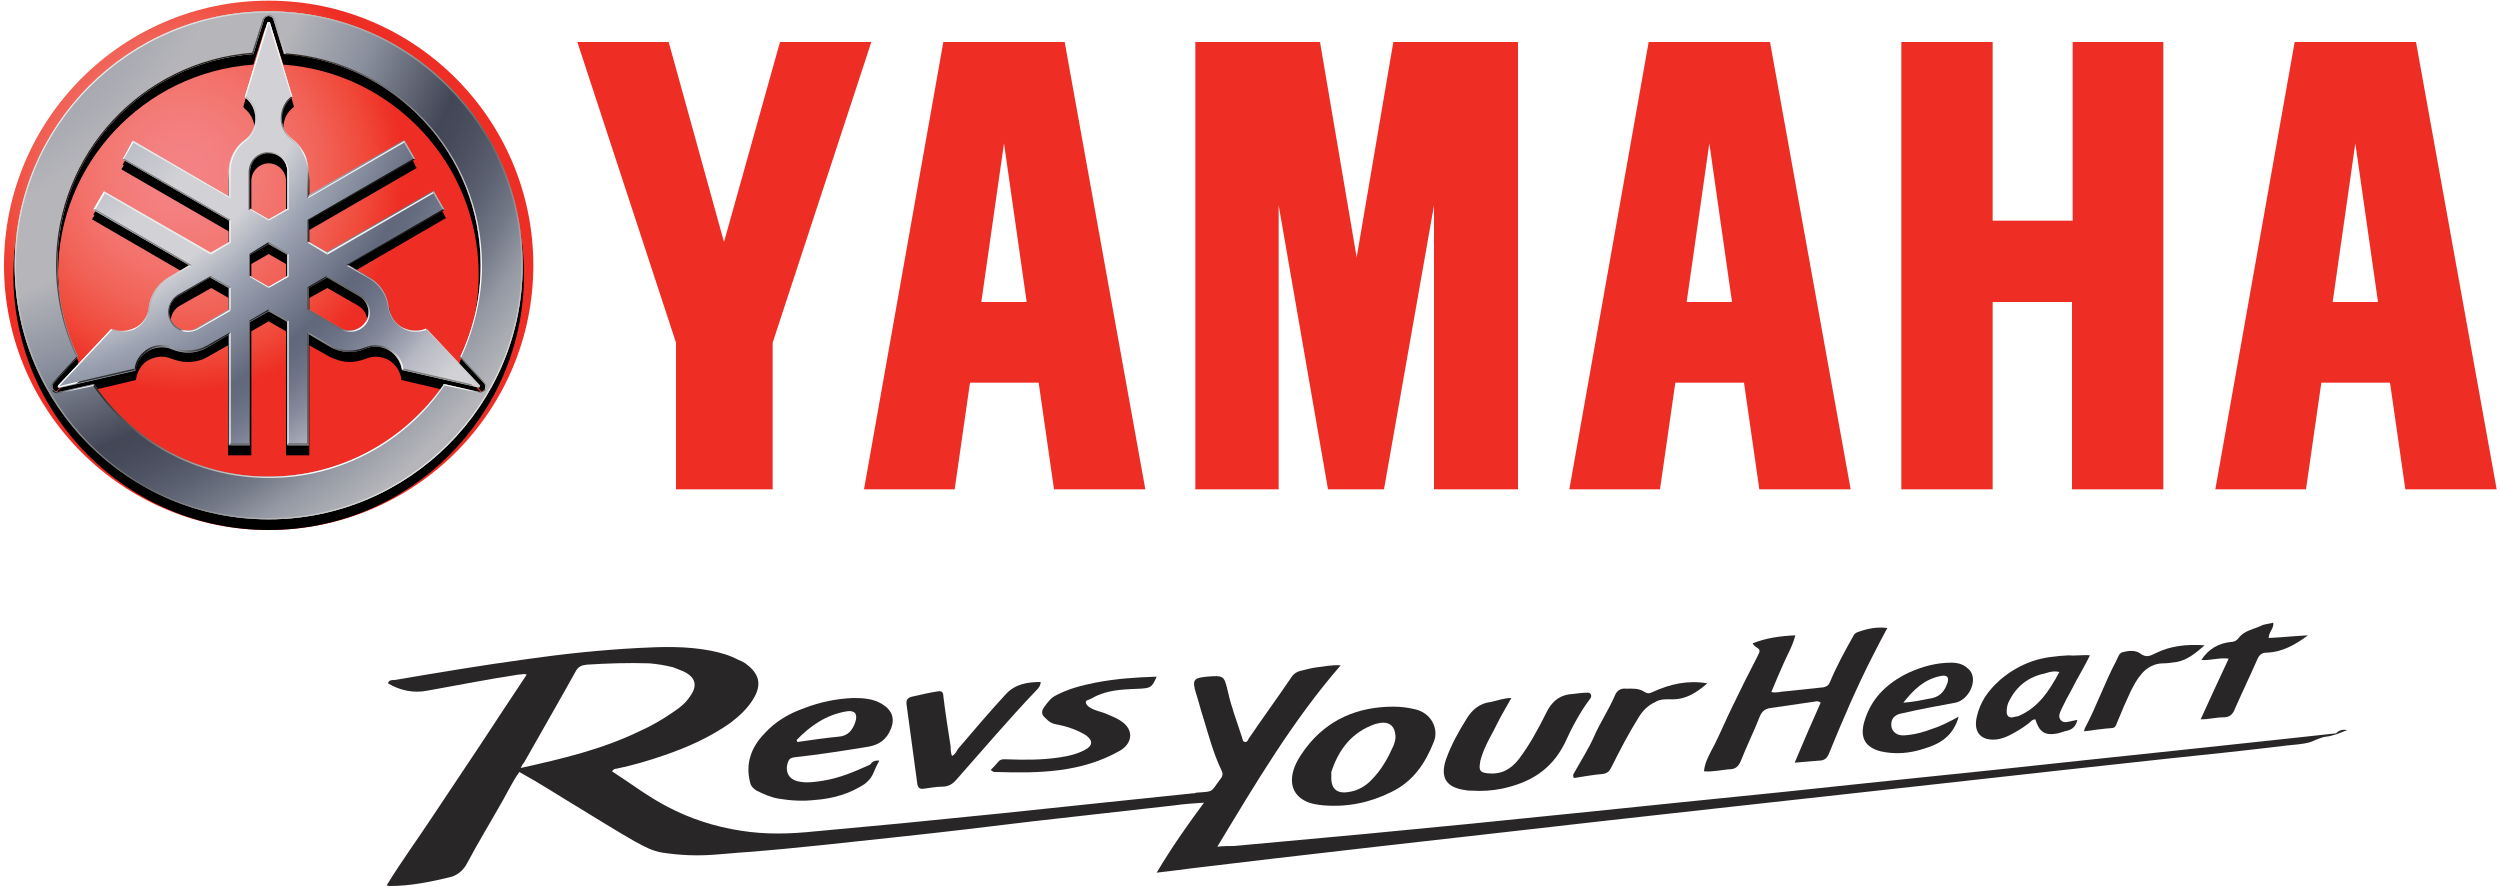 <?xml version="1.0" encoding="UTF-8"?>
<svg xmlns="http://www.w3.org/2000/svg" width="375" height="133" viewBox="0 0 375 133">
  <defs>
    <linearGradient x1="14.856%" y1="14.791%" x2="85.207%" y2="85.143%" id="d">
      <stop stop-color="#EDEDED" offset="0%"></stop>
      <stop stop-color="#666" offset="63.7%"></stop>
      <stop stop-color="#E6E6E6" offset="100%"></stop>
    </linearGradient>
    <linearGradient x1="198.633%" y1="49.23%" x2="1.133%" y2="49.23%" id="e">
      <stop stop-color="#FFF" offset="0%"></stop>
      <stop stop-color="#CDCDCD" offset="18.1%"></stop>
      <stop stop-color="#9F9F9F" offset="37.1%"></stop>
      <stop stop-color="#7C7C7C" offset="55.4%"></stop>
      <stop stop-color="#626262" offset="72.4%"></stop>
      <stop stop-color="#525252" offset="87.8%"></stop>
      <stop stop-color="#4D4D4D" offset="100%"></stop>
    </linearGradient>
    <linearGradient x1="48.738%" y1="2.68%" x2="48.738%" y2="93.712%" id="f">
      <stop stop-color="#BDBFC1" offset="0%"></stop>
      <stop stop-color="#C4C6C7" offset="10.8%"></stop>
      <stop stop-color="#D9D9DA" offset="28.1%"></stop>
      <stop stop-color="#FFF" offset="48.3%"></stop>
      <stop stop-color="#E8E7E8" offset="100%"></stop>
    </linearGradient>
    <linearGradient x1="98.667%" y1="49.23%" x2="-98.9%" y2="49.23%" id="g">
      <stop stop-color="#F2F2F2" offset="0%"></stop>
      <stop stop-color="#E6E6E6" offset="5.5%"></stop>
      <stop stop-color="#B8B8B8" offset="27.5%"></stop>
      <stop stop-color="#959595" offset="48.5%"></stop>
      <stop stop-color="#7B7B7B" offset="68.1%"></stop>
      <stop stop-color="#6B6B6B" offset="85.9%"></stop>
      <stop stop-color="#666" offset="100%"></stop>
    </linearGradient>
    <linearGradient x1="50.048%" y1=".176%" x2="50.048%" y2="105.333%" id="h">
      <stop stop-color="#4D4D4D" offset="0%"></stop>
      <stop stop-color="#525252" offset="6.8%"></stop>
      <stop stop-color="#616161" offset="15.1%"></stop>
      <stop stop-color="#7A7A7A" offset="24.2%"></stop>
      <stop stop-color="#9C9C9C" offset="33.8%"></stop>
      <stop stop-color="#C8C8C8" offset="43.8%"></stop>
      <stop stop-color="#FDFDFD" offset="54%"></stop>
      <stop stop-color="#FFF" offset="54.4%"></stop>
      <stop stop-color="#CACACA" offset="62.9%"></stop>
      <stop stop-color="#9E9E9E" offset="71.5%"></stop>
      <stop stop-color="#7B7B7B" offset="79.7%"></stop>
      <stop stop-color="#616161" offset="87.4%"></stop>
      <stop stop-color="#525252" offset="94.4%"></stop>
      <stop stop-color="#4D4D4D" offset="100%"></stop>
    </linearGradient>
    <linearGradient x1="47.911%" y1="45.803%" x2="42.211%" y2="42.019%" id="i">
      <stop stop-color="#FFF" offset="0%"></stop>
      <stop stop-color="#666" offset="100%"></stop>
    </linearGradient>
    <linearGradient x1="31.836%" y1="45.512%" x2="33.871%" y2="46.021%" id="j">
      <stop stop-color="#FFF" offset="0%"></stop>
      <stop stop-color="#E5E5E5" offset="7.7%"></stop>
      <stop stop-color="#AFAFAF" offset="25.3%"></stop>
      <stop stop-color="#838383" offset="42.5%"></stop>
      <stop stop-color="#606060" offset="58.9%"></stop>
      <stop stop-color="#474747" offset="74.4%"></stop>
      <stop stop-color="#383838" offset="88.5%"></stop>
      <stop stop-color="#333" offset="100%"></stop>
    </linearGradient>
    <linearGradient x1="96.375%" y1="39.181%" x2="7.403%" y2="55.432%" id="k">
      <stop stop-color="#1A1A1A" offset="0%"></stop>
      <stop stop-color="#1D1D1D" offset="11.7%"></stop>
      <stop stop-color="#282828" offset="22.5%"></stop>
      <stop stop-color="#3B3B3B" offset="33%"></stop>
      <stop stop-color="#555" offset="43.2%"></stop>
      <stop stop-color="#777" offset="53.2%"></stop>
      <stop stop-color="#9E9E9E" offset="62.6%"></stop>
      <stop stop-color="#9B9B9B" offset="63.3%"></stop>
      <stop stop-color="#646464" offset="75.7%"></stop>
      <stop stop-color="#3B3B3B" offset="86.4%"></stop>
      <stop stop-color="#232323" offset="94.9%"></stop>
      <stop stop-color="#1A1A1A" offset="100%"></stop>
    </linearGradient>
    <linearGradient x1="61.861%" y1="73.319%" x2="48.725%" y2="40.841%" id="l">
      <stop stop-color="#666" offset="0%"></stop>
      <stop stop-color="#333" offset="100%"></stop>
    </linearGradient>
    <linearGradient x1="105.908%" y1="29.439%" x2="-3.75%" y2="78.056%" id="m">
      <stop stop-color="#E0E0E0" offset="0%"></stop>
      <stop stop-color="#D6D6D6" offset="15.2%"></stop>
      <stop stop-color="#BCBCBC" offset="41%"></stop>
      <stop stop-color="#A6A6A6" offset="58.8%"></stop>
      <stop stop-color="#BFBFBF" offset="62.5%"></stop>
      <stop stop-color="#DBDBDB" offset="67.6%"></stop>
      <stop stop-color="#EFEFEF" offset="72.7%"></stop>
      <stop stop-color="#FBFBFB" offset="77.8%"></stop>
      <stop stop-color="#FFF" offset="83%"></stop>
      <stop stop-color="#ADADAD" offset="100%"></stop>
    </linearGradient>
    <linearGradient x1="99.68%" y1="83.565%" x2="67.904%" y2="61.246%" id="n">
      <stop stop-color="#FFF" offset="0%"></stop>
      <stop stop-color="#FEFEFE" offset=".3%"></stop>
      <stop stop-color="#C8C8C8" offset="25.4%"></stop>
      <stop stop-color="#9E9E9E" offset="48.7%"></stop>
      <stop stop-color="#7F7F7F" offset="69.7%"></stop>
      <stop stop-color="#6D6D6D" offset="87.5%"></stop>
      <stop stop-color="#666" offset="100%"></stop>
    </linearGradient>
    <linearGradient x1="-.392%" y1="49.898%" x2="100.167%" y2="49.898%" id="o">
      <stop stop-color="#E0E0E0" offset="0%"></stop>
      <stop stop-color="#D6D6D6" offset="15.2%"></stop>
      <stop stop-color="#BCBCBC" offset="41%"></stop>
      <stop stop-color="#A6A6A6" offset="58.8%"></stop>
      <stop stop-color="#BFBFBF" offset="65.1%"></stop>
      <stop stop-color="#DBDBDB" offset="73.8%"></stop>
      <stop stop-color="#EFEFEF" offset="82.6%"></stop>
      <stop stop-color="#FBFBFB" offset="91.3%"></stop>
      <stop stop-color="#FFF" offset="100%"></stop>
    </linearGradient>
    <linearGradient x1="89.633%" y1="56.621%" x2="63.7%" y2="50.381%" id="p">
      <stop stop-color="#FFF" offset="0%"></stop>
      <stop stop-color="#F8F8F8" offset="12.4%"></stop>
      <stop stop-color="#E5E5E5" offset="30.5%"></stop>
      <stop stop-color="#C5C5C5" offset="52.1%"></stop>
      <stop stop-color="#999" offset="76%"></stop>
      <stop stop-color="#666" offset="100%"></stop>
    </linearGradient>
    <linearGradient x1="85.552%" y1="46.019%" x2="83.138%" y2="46.29%" id="q">
      <stop stop-color="#CCC" offset="0%"></stop>
      <stop stop-color="#B9B9B9" offset="11.8%"></stop>
      <stop stop-color="#A0A0A0" offset="32.1%"></stop>
      <stop stop-color="#8E8E8E" offset="53.1%"></stop>
      <stop stop-color="#838383" offset="75.2%"></stop>
      <stop stop-color="gray" offset="100%"></stop>
    </linearGradient>
    <linearGradient x1="-.063%" y1="49.421%" x2="100.042%" y2="49.421%" id="r">
      <stop stop-color="#999" offset="0%"></stop>
      <stop stop-color="#949494" offset="8.8%"></stop>
      <stop stop-color="#868686" offset="18.9%"></stop>
      <stop stop-color="#6F6F6F" offset="29.7%"></stop>
      <stop stop-color="#4F4F4F" offset="40.9%"></stop>
      <stop stop-color="#262626" offset="52.3%"></stop>
      <stop stop-color="#1A1A1A" offset="55.5%"></stop>
      <stop stop-color="#202020" offset="59.9%"></stop>
      <stop stop-color="#313131" offset="65.9%"></stop>
      <stop stop-color="#4E4E4E" offset="72.8%"></stop>
      <stop stop-color="#767676" offset="80.3%"></stop>
      <stop stop-color="#A9A9A9" offset="88.4%"></stop>
      <stop stop-color="#E6E6E6" offset="96.9%"></stop>
      <stop stop-color="#FFF" offset="100%"></stop>
    </linearGradient>
    <linearGradient x1="95.96%" y1="50.644%" x2="-97.72%" y2="50.644%" id="s">
      <stop stop-color="#CCC" offset="0%"></stop>
      <stop stop-color="#3D3D3D" offset="100%"></stop>
    </linearGradient>
    <linearGradient x1="78.466%" y1="85.689%" x2="14.708%" y2="-12.864%" id="t">
      <stop stop-color="#FFF" offset="0%"></stop>
      <stop stop-color="#231A16" offset="100%"></stop>
    </linearGradient>
    <linearGradient x1="28.434%" y1="102.28%" x2="46.556%" y2="56.38%" id="u">
      <stop stop-color="#FFF" offset="0%"></stop>
      <stop stop-color="#FAFAFA" offset="14.2%"></stop>
      <stop stop-color="#ECECEC" offset="30.7%"></stop>
      <stop stop-color="#D5D5D5" offset="48.3%"></stop>
      <stop stop-color="#B4B4B4" offset="66.8%"></stop>
      <stop stop-color="#8B8B8B" offset="85.7%"></stop>
      <stop stop-color="#666" offset="100%"></stop>
    </linearGradient>
    <linearGradient x1="46.453%" y1="50.908%" x2="63.703%" y2="43.63%" id="v">
      <stop stop-color="#FFF" offset="0%"></stop>
      <stop stop-color="#FAFAFA" offset="14.2%"></stop>
      <stop stop-color="#ECECEC" offset="30.7%"></stop>
      <stop stop-color="#D5D5D5" offset="48.3%"></stop>
      <stop stop-color="#B4B4B4" offset="66.8%"></stop>
      <stop stop-color="#8B8B8B" offset="85.7%"></stop>
      <stop stop-color="#666" offset="100%"></stop>
    </linearGradient>
    <linearGradient x1="74.935%" y1="53.374%" x2="-10.504%" y2="30.472%" id="w">
      <stop stop-color="#FFF" offset="0%"></stop>
      <stop stop-color="#231A16" offset="100%"></stop>
    </linearGradient>
    <linearGradient x1="55.159%" y1="51.34%" x2="33.603%" y2="41.89%" id="x">
      <stop stop-color="#F2F2F2" offset="0%"></stop>
      <stop stop-color="#1A1A1A" offset="100%"></stop>
    </linearGradient>
    <linearGradient x1="72.272%" y1="106.92%" x2="50.512%" y2="49.12%" id="y">
      <stop stop-color="#F2F2F2" offset="0%"></stop>
      <stop stop-color="#1A1A1A" offset="100%"></stop>
    </linearGradient>
    <linearGradient x1="101.171%" y1="125.786%" x2="37.477%" y2="27.446%" id="z">
      <stop stop-color="#FFF" offset="0%"></stop>
      <stop stop-color="#231A16" offset="100%"></stop>
    </linearGradient>
    <linearGradient x1="195.96%" y1="49.776%" x2="2.28%" y2="49.776%" id="A">
      <stop stop-color="#CCC" offset="0%"></stop>
      <stop stop-color="#3D3D3D" offset="100%"></stop>
    </linearGradient>
    <radialGradient cx="33.977%" cy="32.499%" fx="33.977%" fy="32.499%" r="57.513%" id="a">
      <stop stop-color="#F48385" offset="0%"></stop>
      <stop stop-color="#F48182" offset="9.8%"></stop>
      <stop stop-color="#F37B78" offset="21.3%"></stop>
      <stop stop-color="#F3716A" offset="33.5%"></stop>
      <stop stop-color="#F16156" offset="46.4%"></stop>
      <stop stop-color="#F04B3C" offset="59.5%"></stop>
      <stop stop-color="#EE2E24" offset="71.9%"></stop>
      <stop stop-color="#EE2E24" offset="100%"></stop>
    </radialGradient>
    <radialGradient cx="-32.932%" cy="-32.994%" fx="-32.932%" fy="-32.994%" r="173.813%" id="b">
      <stop stop-color="#9DA5BD" offset="20.9%"></stop>
      <stop stop-color="#B8BED1" offset="29.2%"></stop>
      <stop stop-color="#F4F4FA" offset="45.2%"></stop>
      <stop stop-color="#F4F4FA" offset="53.1%"></stop>
      <stop stop-color="#F4F4FA" offset="54.4%"></stop>
      <stop stop-color="#A9B3C9" offset="63.7%"></stop>
      <stop stop-color="#343B53" offset="74.2%"></stop>
      <stop stop-color="#394159" offset="76%"></stop>
      <stop stop-color="#485069" offset="78.8%"></stop>
      <stop stop-color="#606982" offset="82.1%"></stop>
      <stop stop-color="#8790A6" offset="85.8%"></stop>
      <stop stop-color="#BCC4D5" offset="89.5%"></stop>
      <stop stop-color="#DBDFE9" offset="92.5%"></stop>
      <stop stop-color="#F4F4FA" offset="95.1%"></stop>
    </radialGradient>
    <radialGradient cx="-22.64%" cy="-15.065%" fx="-22.64%" fy="-15.065%" r="160.728%" gradientTransform="matrix(1 0 0 .998 0 0)" id="c">
      <stop stop-color="#9AA2B8" offset="20.9%"></stop>
      <stop stop-color="#BDC2D3" offset="31.1%"></stop>
      <stop stop-color="#F4F4FA" offset="45.6%"></stop>
      <stop stop-color="#F4F4FA" offset="54.1%"></stop>
      <stop stop-color="#F4F4FA" offset="55.5%"></stop>
      <stop stop-color="#A2ACC2" offset="62.6%"></stop>
      <stop stop-color="#48536F" offset="74.3%"></stop>
      <stop stop-color="#4E5874" offset="76.3%"></stop>
      <stop stop-color="#5F6984" offset="79.3%"></stop>
      <stop stop-color="#7E86A0" offset="82.9%"></stop>
      <stop stop-color="#B1B5C8" offset="86.9%"></stop>
      <stop stop-color="#CACCDB" offset="88.5%"></stop>
      <stop stop-color="#DDDEE9" offset="91.1%"></stop>
      <stop stop-color="#F4F4FA" offset="94.5%"></stop>
    </radialGradient>
  </defs>
  <g fill="none" fill-rule="evenodd">
    <path fill="#EE2E24" fill-rule="nonzero" d="M285.2 6.3v67.1h13.7V45.3h11.9v28.1h13.7V6.3h-13.6v26.8h-12V6.3z"></path>
    <path fill="#EE2E24" fill-rule="nonzero" d="M179.3 6.3v67.1h12.5V30.8l7.4 42.6h8.4l7.5-42.6v42.6h12.6V6.3H209l-5.5 32.3L198 6.3z"></path>
    <path fill="#EE2E24" fill-rule="nonzero" d="m100.3 6.3 8.3 30 8.4-30h13.7l-14.8 45.1v22h-14.5v-22L86.6 6.3z"></path>
    <path d="M159.7 6.3h-18.2l-11.9 67.1h13.6l2.3-16h10.3l2.3 16h13.7L159.7 6.3Zm-9.1 15.2 3.4 23.8h-6.8l3.4-23.8Z" fill="#EE2E24" fill-rule="nonzero"></path>
    <path d="M265.5 6.3h-18.2l-11.9 67.1H249l2.3-16h10.3l2.3 16h13.7L265.5 6.3Zm-9.1 15.2 3.4 23.8H253l3.4-23.8Z" fill="#EE2E24" fill-rule="nonzero"></path>
    <path d="M362.4 6.3h-18.2l-11.9 67.1h13.6l2.3-16h10.3l2.3 16h13.7L362.4 6.3Zm-9.1 15.2 3.4 23.8h-6.8l3.4-23.8Z" fill="#EE2E24" fill-rule="nonzero"></path>
    <path d="M.6 39.8C.6 17.9 18.4.1 40.3.1 62.2.1 80 17.9 80 39.8c0 21.9-17.8 39.7-39.7 39.7C18.4 79.5.6 61.7.6 39.8Z" fill="url(#a)" fill-rule="nonzero"></path>
    <path d="M40.3 2.9c21.1 0 38.3 17.1 38.3 38.3 0 21.1-17.1 38.3-38.3 38.3C19.2 79.5 2 62.4 2 41.2 2.1 20 19.2 2.9 40.3 2.9Zm-26.1 56c5.7 8.3 15.3 13.8 26.1 13.8s20.4-5.5 26.1-13.8l.1-.1 5.4 1.2h.1c.2 0 .4-.1.5-.3.1-.1.1-.2.1-.3 0-.1 0-.3-.1-.4l-3.8-4v-.1c2-4.1 3.1-8.8 3.1-13.7 0-16.6-12.9-30.3-29.2-31.5h-.1l-1.7-5.3c0-.3-.2-.4-.5-.4s-.5.2-.6.4L38 9.7h-.1C21.6 10.9 8.7 24.5 8.7 41.1c0 4.9 1.1 9.6 3.1 13.7l.1.1L8.2 59c-.1.1-.1.2-.1.4 0 .1 0 .2.1.3.1.2.3.3.5.3h.1l5.4-1.1Z" fill="#000" fill-rule="nonzero"></path>
    <path d="M42.9 68.3V49.7l-2.6-1.5-2.6 1.5v18.6h-3.5V51.8l-3 1.7c-1 .6-2 .8-3.1.8-.8 0-1.6-.2-2.4-.5-.5-.2-1-.3-1.5-.3-.6 0-1.3.2-1.9.5-1.1.6-1.7 1.7-1.9 2.9v.1L9 59.7h-.1c-.1 0-.3-.1-.3-.2s-.1-.1-.1-.2 0-.2.1-.2l8.1-8.6h.1c.5.2 1 .3 1.5.3.6 0 1.3-.2 1.9-.5 1.1-.6 1.7-1.7 1.9-2.8.2-1.8 1.3-3.6 3-4.6l3-1.7-14.3-8.3 1.8-3 16.1 9.3 2.6-1.5v-3l-16.1-9.3 1.8-3 14.3 8.3v-3.4c0-2 1-3.8 2.4-4.9.9-.7 1.5-1.8 1.5-3s-.6-2.4-1.5-3.1l-.2-.3L40 4.7c0-.2.2-.3.4-.3s.3.1.4.3L44.1 16l-.1.1c-.9.7-1.5 1.8-1.5 3.1 0 1.2.6 2.4 1.5 3 1.5 1.1 2.4 2.9 2.4 4.9v3.4l14.3-8.3 1.8 3-16.1 9.3v3L49 39l16.1-9.3 1.8 3L52.6 41l3 1.7c1.7 1 2.8 2.7 3 4.6.1 1.1.8 2.2 1.9 2.8.6.3 1.3.5 1.9.5.5 0 1-.1 1.5-.3h.1l8 8.7c.1.1.1.2.1.3v.2c-.1.1-.2.2-.3.2h-.1L60.2 57v-.1c-.1-1.1-.8-2.2-1.9-2.9-.6-.3-1.3-.5-1.9-.5-.5 0-1 .1-1.5.3-.8.3-1.6.5-2.4.5-1 0-2.1-.3-3.1-.8l-3-1.7v16.5h-3.5Zm3.5-23.6v3l4.7 2.7c.4.2.9.4 1.3.4.9 0 1.8-.5 2.3-1.3.2-.4.4-.9.4-1.3 0-.9-.5-1.8-1.3-2.3l-4.7-2.7-2.7 1.5Zm-19.5 1.2c-.8.5-1.3 1.4-1.3 2.3 0 .4.1.9.4 1.3.5.8 1.4 1.3 2.3 1.3.4 0 .9-.1 1.3-.4l4.7-2.7v-3l-2.6-1.5-4.8 2.7Zm13.4-1.5.1-.1-.1.1Zm-2.6-4.8v3l2.6 1.5 2.6-1.5v-3l-2.6-1.5-2.6 1.5Zm0-7 2.6 1.5 2.6-1.5v-5.5c0-1.4-1.2-2.6-2.6-2.6-1.4 0-2.6 1.2-2.6 2.6v5.5Z" fill="#000" fill-rule="nonzero"></path>
    <path d="M40.3 2.4c-21 0-38.1 17.1-38.1 38.1s17.1 38.1 38.1 38.1 38.1-17.1 38.1-38.1-17-38.1-38.1-38.1Zm31.6 57.2-5.3-1.2c-5.7 8.4-15.3 13.9-26.2 13.9-10.9 0-20.5-5.5-26.2-13.9l-5.3 1.2c-.3 0-.6-.1-.8-.4-.2-.3-.1-.6 0-.9l3.7-4c-2-4.2-3.1-8.8-3.1-13.8 0-16.7 13-30.4 29.4-31.7l1.6-5.2c.1-.3.4-.5.7-.5.3 0 .6.2.7.5l1.6 5.2C59.1 10 72.1 23.7 72.1 40.5c0 4.9-1.1 9.6-3.1 13.8l3.7 4c.2.2.2.6.1.9-.1.3-.6.4-.9.4Z" fill="#000" fill-rule="nonzero"></path>
    <path d="m71.9 58.6-8-8.5c-1.1.5-2.4.4-3.6-.2-1.1-.6-1.8-1.8-2-3-.2-1.8-1.2-3.5-2.9-4.5l-3.2-1.9 14.4-8.3-1.6-2.8-16 9.2-2.8-1.6v-3.2l16-9.2-1.6-2.8-14.4 8.3v-3.7c0-2-.9-3.7-2.4-4.8-1-.7-1.6-1.9-1.6-3.2 0-1.3.6-2.5 1.6-3.2l-3.3-11c0-.1-.1-.1-.2-.1s-.2.1-.2.1l-3.4 11.2c1 .7 1.6 1.9 1.6 3.2 0 1.3-.6 2.5-1.6 3.2-1.5 1.1-2.4 2.8-2.4 4.8v3.7L20 21.9l-1.6 2.8 16 9.2v3.2l-2.8 1.6-16-9.2-1.6 2.7 14.4 8.3-3.2 1.9c-1.7 1-2.7 2.7-2.9 4.5-.1 1.2-.8 2.3-2 3-1.1.6-2.4.7-3.6.2l-8 8.5c-.1.1-.1.2 0 .2 0 .1.1.1.2.1l11.4-2.6c.1-1.2.8-2.3 2-3 1.1-.6 2.4-.7 3.5-.2 1.7.7 3.6.7 5.3-.3l3.2-1.9v16.6h3.2V49l2.8-1.6 2.8 1.6v18.5h3.2V50.9l3.2 1.9c1.7 1 3.7 1 5.3.3 1.1-.5 2.4-.4 3.5.2 1.1.7 1.8 1.8 2 3l11.4 2.6c.1 0 .2 0 .2-.1.1-.1.1-.2 0-.2ZM40.3 43.7l-2.8-1.6v-3.2l2.8-1.6 2.8 1.6v3.2l-2.8 1.6Zm-2.8-17.2c0-1.5 1.2-2.8 2.8-2.8 1.6 0 2.8 1.2 2.8 2.8v5.6l-2.8 1.6-2.8-1.6v-5.6Zm-8 23.5c-1.3.8-3 .3-3.8-1-.8-1.3-.3-3 1-3.8l4.8-2.8 2.8 1.6v3.2L29.5 50Zm25.4-1c-.8 1.3-2.5 1.8-3.8 1l-4.8-2.8V44l2.8-1.6 4.8 2.8c1.3.7 1.8 2.4 1 3.8Z" fill="#000" fill-rule="nonzero"></path>
    <path d="M40.3 1.7c-21 0-38.1 17.1-38.1 38.1s17.1 38.1 38.1 38.1 38.1-17.1 38.1-38.1c0-21.1-17-38.1-38.1-38.1Zm31.6 57.1-5.3-1.2C60.8 66 51.2 71.5 40.3 71.5S19.8 66 14.1 57.6l-5.3 1.2c-.3 0-.6-.1-.8-.4-.2-.3-.1-.6 0-.9l3.7-4c-2-4.2-3.1-8.8-3.1-13.8C8.6 23 21.5 9.3 38 8.1l1.6-5.2c.1-.3.4-.5.7-.5.3 0 .6.2.7.5l1.6 5.2C59.1 9.3 72.1 23 72.1 39.8c0 4.9-1.1 9.6-3.1 13.8l3.7 4c.2.2.2.6.1.9-.3.2-.6.4-.9.3Z" fill="url(#b)" fill-rule="nonzero"></path>
    <path d="m71.9 57.8-8-8.5c-1.1.5-2.4.4-3.6-.2-1.1-.6-1.8-1.8-2-3-.2-1.8-1.2-3.5-2.9-4.5l-3.2-1.9 14.4-8.3-1.6-2.8-16 9.2-2.8-1.6V33l16-9.2-1.6-2.8-14.4 8.3v-3.7c0-2-.9-3.7-2.4-4.8-1-.7-1.6-1.9-1.6-3.2 0-1.3.6-2.5 1.6-3.2l-3.3-11c0-.1-.1-.1-.2-.1s-.2.1-.2.1l-3.4 11.2c1 .7 1.6 1.9 1.6 3.2 0 1.3-.6 2.5-1.6 3.2-1.5 1.1-2.4 2.8-2.4 4.8v3.7L20 21.1l-1.6 2.8 16 9.2v3.2l-2.8 1.6-16-9.2-1.6 2.8 14.4 8.3-3.2 1.9c-1.7 1-2.7 2.7-2.9 4.5-.1 1.2-.8 2.3-2 3-1.1.6-2.4.7-3.6.2l-8 8.5c-.1.1-.1.2 0 .2 0 .1.1.1.2.1l11.4-2.6c.1-1.2.8-2.3 2-3 1.1-.6 2.4-.7 3.5-.2 1.7.7 3.6.7 5.3-.3l3.2-1.9v16.6h3.2V48.3l2.8-1.6 2.8 1.6v18.5h3.2V50.1l3.2 1.9c1.7 1 3.7 1 5.3.3 1.1-.5 2.4-.4 3.5.2 1.1.7 1.8 1.8 2 3l11.4 2.6c.1 0 .2 0 .2-.1.1-.1.1-.1 0-.2ZM40.3 43l-2.8-1.6v-3.2l2.8-1.6 2.8 1.6v3.2L40.3 43Zm-2.8-17.3c0-1.5 1.2-2.8 2.8-2.8 1.6 0 2.8 1.2 2.8 2.8v5.6l-2.8 1.6-2.8-1.6v-5.6Zm-8 23.5c-1.3.8-3 .3-3.8-1-.8-1.3-.3-3 1-3.8l4.8-2.8 2.8 1.6v3.2l-4.8 2.8Zm25.4-1c-.8 1.3-2.5 1.8-3.8 1l-4.8-2.8v-3.2l2.8-1.6 4.8 2.8c1.3.8 1.8 2.5 1 3.8Z" fill="url(#c)" fill-rule="nonzero"></path>
    <g opacity=".4" fill-rule="nonzero">
      <path d="M40.3 1.7c-21 0-38.1 17.1-38.1 38.1s17.1 38.1 38.1 38.1 38.1-17.1 38.1-38.1c0-21.1-17-38.1-38.1-38.1Zm31.6 57.1-5.3-1.2C60.8 66 51.2 71.5 40.3 71.5S19.8 66 14.1 57.6l-5.3 1.2c-.3 0-.6-.1-.8-.4-.2-.3-.1-.6 0-.9l3.7-4c-2-4.2-3.1-8.8-3.1-13.8C8.6 23 21.5 9.3 38 8.1l1.6-5.2c.1-.3.4-.5.7-.5.3 0 .6.2.7.5l1.6 5.2C59.1 9.3 72.1 23 72.1 39.8c0 4.9-1.1 9.6-3.1 13.8l3.7 4c.2.2.2.6.1.9-.3.2-.6.4-.9.3Z" fill="#FFF"></path>
      <path d="M40.3 1.7c-21 0-38.1 17.1-38.1 38.1s17.1 38.1 38.1 38.1 38.1-17.1 38.1-38.1c0-21.1-17-38.1-38.1-38.1Zm31.6 57.1-5.3-1.2C60.8 66 51.2 71.5 40.3 71.5S19.8 66 14.1 57.6l-5.3 1.2c-.3 0-.6-.1-.8-.4-.2-.3-.1-.6 0-.9l3.7-4c-2-4.2-3.1-8.8-3.1-13.8C8.6 23 21.5 9.3 38 8.1l1.6-5.2c.1-.3.4-.5.7-.5.3 0 .6.2.7.5l1.6 5.2C59.1 9.3 72.1 23 72.1 39.8c0 4.9-1.1 9.6-3.1 13.8l3.7 4c.2.2.2.6.1.9-.3.2-.6.4-.9.3Z" fill="#303234" opacity=".81"></path>
    </g>
    <g opacity=".35" fill-rule="nonzero">
      <path d="m71.9 57.8-8-8.5c-1.1.5-2.4.4-3.6-.2-1.1-.6-1.8-1.8-2-3-.2-1.8-1.2-3.5-2.9-4.5l-3.2-1.9 14.4-8.3-1.6-2.8-16 9.2-2.8-1.6V33l16-9.2-1.6-2.8-14.4 8.3v-3.7c0-2-.9-3.7-2.4-4.8-1-.7-1.6-1.9-1.6-3.2 0-1.3.6-2.5 1.6-3.2l-3.3-11c0-.1-.1-.1-.2-.1s-.2.1-.2.1l-3.4 11.2c1 .7 1.6 1.9 1.6 3.2 0 1.3-.6 2.5-1.6 3.2-1.5 1.1-2.4 2.8-2.4 4.8v3.7L20 21.1l-1.6 2.8 16 9.2v3.2l-2.8 1.6-16-9.2-1.6 2.8 14.4 8.3-3.2 1.9c-1.7 1-2.7 2.7-2.9 4.5-.1 1.2-.8 2.3-2 3-1.1.6-2.4.7-3.6.2l-8 8.5c-.1.1-.1.2 0 .2 0 .1.1.1.2.1l11.4-2.6c.1-1.2.8-2.3 2-3 1.1-.6 2.4-.7 3.5-.2 1.7.7 3.6.7 5.3-.3l3.2-1.9v16.6h3.2V48.3l2.8-1.6 2.8 1.6v18.5h3.2V50.1l3.2 1.9c1.7 1 3.7 1 5.3.3 1.1-.5 2.4-.4 3.5.2 1.1.7 1.8 1.8 2 3l11.4 2.6c.1 0 .2 0 .2-.1.1-.1.1-.1 0-.2ZM40.3 43l-2.8-1.6v-3.2l2.8-1.6 2.8 1.6v3.2L40.3 43Zm-2.8-17.3c0-1.5 1.2-2.8 2.8-2.8 1.6 0 2.8 1.2 2.8 2.8v5.6l-2.8 1.6-2.8-1.6v-5.6Zm-8 23.5c-1.3.8-3 .3-3.8-1-.8-1.3-.3-3 1-3.8l4.8-2.8 2.8 1.6v3.2l-4.8 2.8Zm25.4-1c-.8 1.3-2.5 1.8-3.8 1l-4.8-2.8v-3.2l2.8-1.6 4.8 2.8c1.3.8 1.8 2.5 1 3.8Z" fill="#FFF"></path>
      <path d="m71.9 57.8-8-8.5c-1.1.5-2.4.4-3.6-.2-1.1-.6-1.8-1.8-2-3-.2-1.8-1.2-3.5-2.9-4.5l-3.2-1.9 14.4-8.3-1.6-2.8-16 9.2-2.8-1.6V33l16-9.2-1.6-2.8-14.4 8.3v-3.7c0-2-.9-3.7-2.4-4.8-1-.7-1.6-1.9-1.6-3.2 0-1.3.6-2.5 1.6-3.2l-3.3-11c0-.1-.1-.1-.2-.1s-.2.1-.2.1l-3.4 11.2c1 .7 1.6 1.9 1.6 3.2 0 1.3-.6 2.5-1.6 3.2-1.5 1.1-2.4 2.8-2.4 4.8v3.7L20 21.1l-1.6 2.8 16 9.2v3.2l-2.8 1.6-16-9.2-1.6 2.8 14.4 8.3-3.2 1.9c-1.7 1-2.7 2.7-2.9 4.5-.1 1.2-.8 2.3-2 3-1.1.6-2.4.7-3.6.2l-8 8.5c-.1.1-.1.2 0 .2 0 .1.1.1.2.1l11.4-2.6c.1-1.2.8-2.3 2-3 1.1-.6 2.4-.7 3.5-.2 1.7.7 3.6.7 5.3-.3l3.2-1.9v16.6h3.2V48.3l2.8-1.6 2.8 1.6v18.5h3.2V50.1l3.2 1.9c1.7 1 3.7 1 5.3.3 1.1-.5 2.4-.4 3.5.2 1.1.7 1.8 1.8 2 3l11.4 2.6c.1 0 .2 0 .2-.1.1-.1.1-.1 0-.2ZM40.3 43l-2.8-1.6v-3.2l2.8-1.6 2.8 1.6v3.2L40.3 43Zm-2.8-17.3c0-1.5 1.2-2.8 2.8-2.8 1.6 0 2.8 1.2 2.8 2.8v5.6l-2.8 1.6-2.8-1.6v-5.6Zm-8 23.5c-1.3.8-3 .3-3.8-1-.8-1.3-.3-3 1-3.8l4.8-2.8 2.8 1.6v3.2l-4.8 2.8Zm25.4-1c-.8 1.3-2.5 1.8-3.8 1l-4.8-2.8v-3.2l2.8-1.6 4.8 2.8c1.3.8 1.8 2.5 1 3.8Z" fill="#47474B" opacity=".6"></path>
    </g>
    <path d="M40.3 1.7c-21 0-38.1 17.1-38.1 38.1s17.1 38.1 38.1 38.1 38.1-17.1 38.1-38.1c0-21.1-17-38.1-38.1-38.1Zm26.8 64.9c-6.9 6.9-16.3 11.1-26.8 11.1s-19.9-4.2-26.8-11.1C6.7 59.7 2.4 50.2 2.4 39.8c0-10.5 4.2-19.9 11.1-26.8C20.4 6.1 29.9 1.9 40.3 1.9c10.5 0 19.9 4.2 26.8 11.1 6.9 6.9 11.1 16.3 11.1 26.8 0 10.4-4.2 19.9-11.1 26.8Z" fill="url(#d)" fill-rule="nonzero"></path>
    <path fill="#EBEBEB" fill-rule="nonzero" d="M40.3 33.1v-.2l-2.8-1.6-.1.1z"></path>
    <path d="M40.3 23v-.2c-1.6 0-3 1.3-3 3v5.7l.2-.1v-5.6c0-1.6 1.3-2.8 2.8-2.8Z" fill="url(#e)" fill-rule="nonzero"></path>
    <path fill="#1A1A1A" fill-rule="nonzero" d="m40.3 36.3-2.9 1.8.1.1 2.8-1.6z"></path>
    <path d="M40.3 3.5v-.2c-.1 0-.2.1-.2.1l-3.4 11.2.2-.1 3.4-11Z" fill="#FFF" fill-rule="nonzero"></path>
    <path d="M34.6 29.8v-4.1c0-1.9.9-3.6 2.3-4.6 1-.8 1.7-2 1.7-3.3 0-1.3-.6-2.5-1.6-3.3l-.2.1c1 .7 1.6 1.9 1.6 3.2 0 1.3-.6 2.5-1.6 3.2-1.5 1.1-2.4 2.8-2.4 4.8v3.7l.2.3Z" fill="url(#f)" fill-rule="nonzero"></path>
    <path fill="gray" fill-rule="nonzero" d="m18.4 23.9 16 9.2.2-.1-16-9.2z"></path>
    <path fill="#F2F2F2" fill-rule="nonzero" d="m34.4 36.3.2.1V33l-.2.1z"></path>
    <path fill="#FFF" fill-rule="nonzero" d="m18.6 23.8 1.4-2.4-.1-.3-1.5 2.8z"></path>
    <path fill="#EBEBEB" fill-rule="nonzero" d="m34.4 29.5-14.5-8.4.1.3 14.6 8.4z"></path>
    <path fill="#F2F2F2" fill-rule="nonzero" d="M40.3 33.1v-.2l2.8-1.6.2.1z"></path>
    <path d="M40.3 23v-.2c1.6 0 3 1.3 3 3v5.7l-.2-.1v-5.6c0-1.6-1.2-2.8-2.8-2.8Z" fill="url(#g)" fill-rule="nonzero"></path>
    <path fill="gray" fill-rule="nonzero" d="m40.3 36.3 3 1.8-.2.1-2.8-1.6z"></path>
    <path d="M40.3 3.5v-.2c.1 0 .2.1.2.1l3.4 11.2-.2-.1-3.4-11Z" fill="#F2F2F2" fill-rule="nonzero"></path>
    <path d="M46.1 29.8v-4.1c0-1.9-.9-3.6-2.3-4.6-1-.8-1.7-2-1.7-3.3 0-1.3.6-2.5 1.6-3.3l.2.1c-1 .7-1.6 1.9-1.6 3.2 0 1.3.6 2.5 1.6 3.2 1.5 1.1 2.4 2.8 2.4 4.8v3.7l-.2.3Z" fill="url(#h)" fill-rule="nonzero"></path>
    <path fill="#1A1A1A" fill-rule="nonzero" d="m62.3 23.9-16 9.2-.2-.1L62 23.8z"></path>
    <path fill="#4D4D4D" fill-rule="nonzero" d="m46.3 36.3-.2.1V33l.2.1z"></path>
    <path fill="#B2B2B2" fill-rule="nonzero" d="m62 23.8-1.4-2.4.1-.3 1.6 2.8z"></path>
    <path fill="#F2F2F2" fill-rule="nonzero" d="m46.3 29.5 14.4-8.4-.1.3-14.5 8.4z"></path>
    <path fill="#F2F2F2" fill-rule="nonzero" d="m34.6 43.1-.2.1v3.2l.2.1z"></path>
    <path d="m25.8 48.2-.2.1c.8 1.4 2.6 1.9 4.1 1.1l4.9-2.8-.2-.1-4.8 2.8c-1.4.7-3.1.2-3.8-1.1Z" fill="url(#i)" fill-rule="nonzero"></path>
    <path fill="#EBEBEB" fill-rule="nonzero" d="m37.4 41.5 2.9 1.7V43l-2.8-1.6z"></path>
    <path d="m8.9 57.9-.2.1c0 .1.1.1.2.1l11.4-2.6-.2-.2-11.2 2.6Z" fill="url(#j)" fill-rule="nonzero"></path>
    <path d="m34.6 49.8-3.5 2c-1.6.9-3.5 1-5.2.3-1.2-.5-2.5-.5-3.7.2-1.1.7-1.9 1.8-2 3l.2.2c.1-1.2.8-2.3 2-3 1.1-.6 2.4-.7 3.5-.2 1.7.7 3.6.7 5.3-.3l3.2-1.9.2-.3Z" fill="url(#k)" fill-rule="nonzero"></path>
    <path fill="#4D4D4D" fill-rule="nonzero" d="M37.5 66.7V48.2l-.1-.1v18.4z"></path>
    <path fill="#1A1A1A" fill-rule="nonzero" d="M40.3 46.6v-.2l-2.9 1.7.1.1z"></path>
    <path fill="#666" fill-rule="nonzero" d="M37.4 66.5h-2.8l-.2.2h3.1z"></path>
    <path fill="#F2F2F2" fill-rule="nonzero" d="M34.4 50.1v16.6l.2-.2V49.8z"></path>
    <path fill="gray" fill-rule="nonzero" d="m34.6 43.1-.2.1-2.8-1.6v-.2z"></path>
    <path d="m25.8 48.2-.2.1c-.8-1.4-.3-3.2 1.1-4.1l4.9-2.8v.2l-4.8 2.8c-1.4.8-1.8 2.5-1 3.8Z" fill="url(#l)" fill-rule="nonzero"></path>
    <path fill="#4D4D4D" fill-rule="nonzero" d="M37.4 41.5v-3.4l.1.1v3.2z"></path>
    <path fill="#FFF" fill-rule="nonzero" d="m8.9 57.9-.2.1v-.2l8-8.5.1.2-7.9 8.4z"></path>
    <path d="m28.8 39.8-3.5 2c-1.6.9-2.6 2.6-2.8 4.3-.2 1.3-.9 2.4-2 3.1-1.1.7-2.5.7-3.6.3l-.1-.2c1.1.5 2.4.4 3.6-.2 1.1-.6 1.8-1.8 2-3 .2-1.8 1.2-3.5 2.9-4.5l3.2-1.9.3.1Z" fill="url(#m)" fill-rule="nonzero"></path>
    <path fill="#EBEBEB" fill-rule="nonzero" d="m15.6 28.7 16 9.2v.3L15.7 29z"></path>
    <path fill="#F2F2F2" fill-rule="nonzero" d="m34.4 36.3.2.1-3 1.8v-.3z"></path>
    <path fill="#FFF" fill-rule="nonzero" d="m15.7 29-1.4 2.4H14l1.6-2.7z"></path>
    <path fill="gray" fill-rule="nonzero" d="M28.4 39.8 14 31.4h.3l14.5 8.4z"></path>
    <path fill="#1A1A1A" fill-rule="nonzero" d="m46.1 43.1.2.1 2.7-1.6v-.2z"></path>
    <path d="m54.9 48.2.2.1c.8-1.4.3-3.2-1.1-4.1l-5-2.8v.2l4.8 2.8c1.4.8 1.9 2.5 1.1 3.8Z" fill="url(#n)" fill-rule="nonzero"></path>
    <path fill="#F2F2F2" fill-rule="nonzero" d="M43.3 41.5v-3.4l-.2.1v3.2z"></path>
    <path fill="#CCC" fill-rule="nonzero" d="m71.8 57.9.2.1v-.2l-8-8.5v.2z"></path>
    <path d="m51.9 39.8 3.5 2c1.6.9 2.6 2.6 2.8 4.3.2 1.3.9 2.4 2.1 3.1 1.1.7 2.5.7 3.6.3v-.2c-1.1.5-2.4.4-3.6-.2-1.1-.6-1.8-1.8-2-3-.2-1.8-1.2-3.5-2.9-4.4l-3.2-1.9h-.3Z" fill="url(#o)" fill-rule="nonzero"></path>
    <path fill="#F2F2F2" fill-rule="nonzero" d="m65.1 28.7-16 9.2v.3L65 29z"></path>
    <path fill="#EBEBEB" fill-rule="nonzero" d="m46.3 36.3-.2.1 3 1.8v-.3z"></path>
    <path fill="#B2B2B2" fill-rule="nonzero" d="m65 29 1.4 2.4.3.1-1.6-2.8z"></path>
    <path fill="#1A1A1A" fill-rule="nonzero" d="m52.2 39.8 14.5-8.3-.3-.1-14.5 8.4z"></path>
    <path fill="#4D4D4D" fill-rule="nonzero" d="m46.1 43.1.2.1v3.2l-.2.1z"></path>
    <path d="m54.9 48.2.2.1c-.8 1.4-2.6 1.9-4.1 1.1l-4.9-2.8.2-.1 4.8 2.8c1.3.7 3 .2 3.8-1.1Z" fill="url(#p)" fill-rule="nonzero"></path>
    <path fill="#FFF" fill-rule="nonzero" d="m43.3 41.5-3 1.7V43l2.8-1.6z"></path>
    <path d="m71.8 57.9.2.1c0 .1-.1.1-.2.1l-11.4-2.6.2-.2 11.2 2.6Z" fill="url(#q)" fill-rule="nonzero"></path>
    <path d="m46.1 49.8 3.5 2c1.6.9 3.5 1 5.2.3 1.2-.5 2.5-.4 3.7.2 1.1.7 1.9 1.8 2 3l-.2.2c-.1-1.2-.8-2.3-2-3-1.1-.6-2.4-.7-3.5-.2-1.7.7-3.6.7-5.3-.3l-3.2-1.9-.2-.3Z" fill="url(#r)" fill-rule="nonzero"></path>
    <path fill="#F2F2F2" fill-rule="nonzero" d="M43.1 66.7V48.2l.2-.1v18.4z"></path>
    <path fill="gray" fill-rule="nonzero" d="M40.3 46.6v-.2l3 1.7-.2.1z"></path>
    <path fill="#666" fill-rule="nonzero" d="M43.3 66.5h2.8l.2.2h-3.2z"></path>
    <path fill="#4D4D4D" fill-rule="nonzero" d="M46.3 50.1v16.6l-.2-.2V49.8z"></path>
    <path d="m41.1 2.9 1.6 5.2.1-.2-1.6-5.1c-.2-.4-.5-.6-.9-.6v.2c.3.1.6.2.8.5Z" fill="url(#s)" fill-rule="nonzero"></path>
    <path d="M72.3 39.8C72.3 23 59.3 9.2 42.9 8l-.1.2C59.1 9.3 72.1 23 72.1 39.8c0 4.9-1.1 9.6-3.1 13.8h.2c1.9-4.2 3.1-8.9 3.1-13.8Z" fill="url(#t)" fill-rule="nonzero"></path>
    <path d="m72.7 57.4-3.6-3.9h-.2l3.7 4c.2.2.2.6.1.9l.2.1c.1-.2.1-.3.1-.5-.1-.2-.1-.4-.3-.6Z" fill="url(#u)" fill-rule="nonzero"></path>
    <path d="M72.6 58.4c-.2.3-.5.4-.8.4l-5.3-1.2.1.2 5.2 1.1h.2c.3 0 .7-.2.9-.5h-.3Z" fill="url(#v)" fill-rule="nonzero"></path>
    <path d="M66.6 57.7C60.8 66 51.2 71.5 40.3 71.5S19.8 66 14.1 57.6l-.1.3c5.8 8.4 15.4 13.8 26.3 13.8s20.6-5.5 26.3-13.8v-.2Z" fill="url(#w)" fill-rule="nonzero"></path>
    <path d="M8.7 59h.1l5.2-1.1.1-.2-5.3 1.2c-.3 0-.6-.1-.8-.4l-.2.1c.2.2.5.4.9.4Z" fill="url(#x)" fill-rule="nonzero"></path>
    <path d="M7.9 57.4c-.1.2-.2.4-.2.6 0 .2 0 .3.1.5l.2-.1c-.2-.3-.1-.6 0-.9l3.7-4h-.2l-3.6 3.9Z" fill="url(#y)" fill-rule="nonzero"></path>
    <path d="M8.4 39.8c0 4.9 1.1 9.6 3.1 13.8h.2c-2-4.2-3.1-8.8-3.1-13.8C8.6 23 21.5 9.3 38 8.1l-.1-.2C21.3 9.2 8.4 23 8.4 39.8Z" fill="url(#z)" fill-rule="nonzero"></path>
    <path d="M39.4 2.9 37.8 8l.2.1 1.6-5.2c.1-.3.4-.5.7-.5v-.1c-.4 0-.7.2-.9.6Z" fill="url(#A)" fill-rule="nonzero"></path>
    <path d="M0 0h375v80H0z"></path>
    <path d="M352.1 109.5c-1.2.5-2.2.9-3.2 1-.8.1-1.5.5-2.3.8-1.3.4-2.8.4-4.2.6-5.8.7-11.5 1.3-17.3 1.9l-16.5 1.8-18.9 2.1c-5.4.6-10.9 1.2-16.3 1.8-5.4.6-10.9 1.2-16.3 1.8l-16.2 1.8c-6.2.7-12.3 1.4-18.5 2.1l-15.9 1.8-15.6 1.8-12.6 1.5c-1.5.2-3 .4-4.8.6 2.2-3.7 4.5-7 7.1-10.5-1.6.1-3 .2-4.4.4l-21.3 2.4c-6.6.8-13.2 1.6-19.8 2.3-7.6.8-15.2 1.7-22.9 2.3-1.7.1-3.4.3-5 .4-2.6.2-5.2.1-7.8-.3-1.5-.2-2.9-1-4.2-1.7-2.8-1.6-5.5-3.3-8.3-5-3-1.8-5.9-3.7-9-5.4-1 1.4-1.7 2.9-2.5 4.3-1.8 3.2-3.7 6.3-5.4 9.5-.6 1.1-1.6 1.8-2.6 2-2.9.7-5.9 1.3-8.9 1.3-.1 0-.2 0-.5-.1 2.2-3.6 4.7-7 7-10.5s4.7-7 7-10.5 4.6-7 7-10.6c-.4-.2-.8 0-1.3 0-4.6.7-9.1 1.6-13.6 2.4-2 .4-4.1 0-5.9-1.1.1-.5.6-.5 1-.5 6.5-1.1 13-2.2 19.6-3.1 5.6-.8 11.2-1.4 16.9-1.7 3.6-.2 7.3-.3 10.9.4 1.5.3 2.9.7 4.2 1.4.3.1.7.3 1 .5 1.9 1.4 2.7 3 1.1 5.5-.9 1.4-2 2.4-3.3 3.4-3.1 2.2-6.5 3.7-10 4.9-2.3.8-4.7 1.5-7.1 2-.3 0-.5.1-.7.4 2.8 1.8 5.4 3.8 8.3 5.3 3.4 1.8 7.1 3 11 3.6 3.7.6 7.4.5 11.2.1l12.9-1.2 15-1.5c4.8-.5 9.5-1 14.3-1.5l14.4-1.5c.2 0 .4 0 .5-.1 2.8-.2 2.1 0 3.7-2.1.4-.5.3-.9.1-1.3-1.2-2.5-1.9-5.2-2.7-7.8-.4-1.2-.7-2.5-1.1-3.7-.6-2-.4-2.3 1.6-2.5 2.6-.2 2.6-.2 3.2 2.3.5 2.3 1.4 4.6 2.1 6.8.1.3.1.7.5.7.3 0 .4-.3.5-.5 2.1-3.1 4.3-6.1 6.4-9.2.3-.5.9-.9 1.5-1 .8-.2 1.5-.4 2.3-.5 1.1-.1 2.2-.4 3.6-.3-7.2 8.3-12.7 17.6-18.5 27.2 1-.1 1.8-.1 2.5-.1 6.5-.6 13.1-1.2 19.6-1.8 5.2-.5 10.4-1 15.5-1.5 5.9-.6 11.9-1.2 17.8-1.8 4.9-.5 9.7-1 14.6-1.5s9.9-1 14.8-1.5c4.7-.5 9.4-1 14.2-1.5l17.4-1.8c4.7-.5 9.3-1 14-1.5 5.7-.6 11.3-1.2 17-1.8 4.7-.5 9.3-1 14-1.5 2.1-.2 4.3-.5 6.4-.7.5-.5 1-.6 1.7-.5Zm-274 5.7c6.3-1.4 12.2-2.8 17.8-5.5 1.8-.8 3.5-1.8 5.1-2.9.9-.6 1.8-1.3 2.4-2.2 1.3-1.7 1-3-.9-3.9l-1.5-.6c-1.2-.3-2.4-.5-3.6-.6-3.1-.1-6.3 0-9.4.2-.8.1-1.3.3-1.7 1.1-2.5 4.5-5.1 9-7.7 13.6-.2.2-.3.4-.5.8Z" fill="#292627" fill-rule="nonzero"></path>
    <path d="M255.6 115.7c.1-1.2.6-2.1 1.1-3.1 1.2-2.2 2.1-4.5 3.2-6.7 1.2-2.5 2.4-4.9 3.7-7.4.5-1 .5-1-.4-1.6-.1-.1-.2-.2-.3-.4 2-.8 4.1-1.1 6.4-1.2-.4 1.6-1.2 2.9-1.8 4.3-.6 1.4-1.2 2.7-1.8 4.2.8.2 1.5-.1 2.1-.1l5.7-.6c.5-.1.8-.3 1-.8 1-2.4 2.2-4.6 3.5-6.9.1-.3.4-.5.7-.6 1.4-.5 2.8-.8 4.4-.6-.8 1.5-1.5 2.8-2.2 4.2-2.4 4.7-4.5 9.6-6.5 14.5-.3.8-.7 1.2-1.6 1.2-1.1.1-2.3.2-3.6.3 1.3-3.1 2.6-6.1 3.9-9-.5-.4-.9-.1-1.3-.1-2.1.3-4.1.6-6.2.9-.8.1-1.3.5-1.6 1.2-.9 2.3-2 4.5-2.9 6.8-.4.9-.9 1.2-1.8 1.2-1.1.1-2.4.4-3.7.3Z" fill="#292627" fill-rule="nonzero"></path>
    <path d="M131.9 114.1c-.4.7-.7 1.4-1 2.1-.3.6-.7 1-1.2 1.4-2.3 1.5-4.8 2.2-7.5 2.4-1.8.2-3.6.1-5.4-.2-1.2-.2-2.3-.7-3.3-1.2-.5-.3-.9-.7-1-1.3-.7-2.8.2-5.2 2.1-7.2 1.7-1.9 3.8-3.1 6.1-3.9 2.3-.9 4.8-1.4 7.3-1.5 1.5 0 3 .1 4.3.9 1.5.9 2 2.2 1.3 3.8-.6 1.5-1.7 2.3-3.3 2.6-3.7.6-7.5 1.2-11.2 1.6-.5.1-.7.2-.9.7-.5 1.4.1 2.6 1.5 2.9 1.3.3 2.5.1 3.8-.1 2.5-.4 4.8-1.4 7-2.4.3-.4.7-.7 1.4-.6Zm-12.4-3.1c0 .1.1.2.1.3 2.1-.3 4.1-.6 6.2-.8 1.4-.1 2.1-1 2.5-2.2.4-1.2-.1-1.8-1.3-1.6-3 .5-5.4 2.1-7.5 4.3Z" fill="#292627" fill-rule="nonzero"></path>
    <path d="M209 106c1 0 2.1.1 3.3.4 2.5.6 3.5 3 2.8 4.8-1.3 3.3-3.1 6-6.4 7.6-3.2 1.6-6.6 2.3-10.2 2-.9-.1-1.8-.2-2.6-.6-1.7-.8-2.4-2.3-2-4.2.3-1.4 1.1-2.6 1.9-3.7 3.3-4.4 7.9-6.3 13.2-6.3Zm-9.3 10.4c-.1 1.9.8 2.7 2.6 2.4 1.4-.2 2.6-.9 3.5-1.9 1.4-1.4 2.4-3.2 3.2-5 .2-.5.4-1.1.3-1.7-.1-1.1-.7-1.8-1.8-1.8-.4 0-.8.1-1.2.2-3.5 1.2-5.5 3.8-6.6 7.2v.6Z" fill="#292627" fill-rule="nonzero"></path>
    <path d="M226.7 104.7c-.7 1.3-1.4 2.4-2 3.6-.8 1.7-1.8 3.2-2.4 5-.1.4-.3.8-.3 1.2-.2 1.1.1 1.4 1.2 1.5 2 .2 3.4-.6 4.6-2.1 1.6-2.1 2.9-4.5 4.1-6.9.8-1.7 2-2.8 4-2.9.8-.1 1.5-.2 2.3-.2.4 0 .6.4.4.8-1.6 2.1-2.8 4.4-3.9 6.8-2 4-5.2 5.9-9.4 6.8-1.5.3-3 .4-4.5.3-.4 0-.7 0-1.1-.1-2.8-.4-3.7-1.9-2.8-4.6.8-2.2 1.9-4.2 3.1-6.1.8-1.3 1.9-2.3 3.6-2.5 1-.2 2-.6 3.1-.6Z" fill="#292627" fill-rule="nonzero"></path>
    <path d="M142.8 113.4c.6-.3.7-.9 1.1-1.3 2.3-2.7 4.6-5.4 7-8 1.4-1.5 3.2-1.8 5.2-1.8 0 .6-.4 1-.7 1.3-4.1 4.3-8 8.9-11.9 13.3-.6.7-1.2 1.1-2.2 1.1-.9 0-1.8.2-2.7.3-.6.1-.9-.1-1-.7-.5-3.9-1.1-7.9-1.6-11.8-.1-.7 0-1.1.8-1.3 1.3-.3 2.6-.6 3.9-.8.6-.1.8.2.8.7.3 2.5.7 5 1.1 7.6 0 .4 0 .9.2 1.4Z" fill="#292627" fill-rule="nonzero"></path>
    <path d="M293.8 107.5c-.8 2.9-2.8 4.1-5.2 4.8-2.1.7-4.3.9-6.5.4-2.3-.6-3.1-2-2.5-4.3 1-3.6 3.4-5.9 6.7-7.5 2-.9 4.1-1.5 6.4-1.5.9 0 1.8.2 2.5.9.4.3.6.7.7 1.2.3 1.6-1 3.6-2.6 3.9-2.7.5-5.4 1-8 1.6-1.2.2-1.7.9-1.6 1.9.1.9.9 1.5 2 1.4 1.5-.1 2.9-.5 4.2-1 1.3-.4 2.6-1.1 3.9-1.8Zm-8.3-2.1c1.5-.1 2.9-.4 4.4-.7 1.2-.3 1.8-1.1 2.2-2.2.3-.9 0-1.3-1-1.1-2.5.5-4.1 2.1-5.6 4Z" fill="#292627" fill-rule="nonzero"></path>
    <path d="M173.5 101.5c-.7 1.6-.9 1.7-2.4 1.8-2.1.1-4.2.1-6.2.9-.6.2-1.1.6-1.7.8-.5.1-.4.6.1 1 .8.6 1.8.7 2.7 1.1.9.4 1.8.7 2.6 1.4 1.5 1.3 1.1 3.1-.6 4.1-5.8 3.3-12.1 3.4-18.6 3.2-.2 0-.4 0-.5-.1-.1 0-.1-.1-.3-.2.4-.4.8-.8 1.2-1.3.4-.4.8-.3 1.3-.3 2.6.1 5.3.1 7.9-.3 1.3-.2 2.6-.5 3.7-1.1 1.2-.6 1.3-1.4.2-2.2-1.4-.9-3.1-1.4-4.7-1.7-.8-.2-1.2-.7-1.7-1.2-.3-.4-.2-.9.1-1.3.5-.7 1-1.4 1.8-1.8 1.9-1 3.9-1.5 5.9-1.9 3.1-.6 6.1-.8 9.2-.9Z" fill="#292627" fill-rule="nonzero"></path>
    <path d="M313.5 98.3c-.5 1-1 1.9-1.5 2.8-.7 1.2-1.3 2.5-2 3.7l-.6 1.2c-.3.7-.8 1.4-.3 2 .5.6 1.3.2 1.9.1.2 0 .3-.1.6-.1-.2.9-.7 1.4-1.5 1.6-.5.1-1 .3-1.4.4-2 .4-2.8-.2-3.4-2.1-.5 0-.7.4-1 .6-.9.7-1.9 1.3-2.9 1.8-.6.3-1.2.5-1.8.6-2.4.3-3.6-1-3.1-3.3s1.7-4 3.5-5.6c1.5-1.3 3.1-2.2 4.8-2.8 1.7-.6 3.6-.8 5.5-.9 1 .1 2.1-.1 3.2 0Zm-4.6 2.5c-.8-.2-1.5 0-2.1.2-2.5.5-4.3 1.9-5.4 4.1-.3.5-.4 1.1-.4 1.7 0 .5.3.9.9.8.3-.1.6-.1.9-.2 3-1.3 4.6-3.8 6.1-6.6Z" fill="#292627" fill-rule="nonzero"></path>
    <path d="M256.1 102.5c-1.5 1.3-3.1 2.4-5.2 2.4-.9 0-1.8-.1-2.6.4-1.1.5-1.9 1.3-2.5 2.3-1.5 2.4-2.8 4.9-4.1 7.5-.3.6-.6.9-1.3 1-1.4.1-2.9.4-4.3.6-.3-.4 0-.7.1-.9 1-1.8 2.1-3.5 2.9-5.3.9-2.1 2.2-4 3.1-6.1.3-.8.9-1.2 1.7-1.1 1 0 1.9-.1 2.8.5.5.3.8.2 1.2 0 2.6-1.2 5.3-1.8 8.2-1.3Z" fill="#292627" fill-rule="nonzero"></path>
    <path d="M334.3 98.8c-1.4-.2-2.7.3-4.1.2 1.1-1.7 2.6-2.5 4.4-2.7.5 0 .9-.2 1.2-.6.8-1.1 2.2-1.3 3.3-1.8.5-.3 1.2-.3 1.9-.5.1.9-.7 1.4-.7 2.3 2-.1 3.9-.3 5.9-.4-1.9 1.4-3.8 2.5-6.2 2.6-.7 0-1.1.3-1.4 1-1.1 2.5-2.3 5-3.4 7.5-.3.8-.8 1.2-1.7 1.2-1.1 0-2.1.3-3.4.3 1.4-3.1 2.8-6.1 4.2-9.1Z" fill="#292627" fill-rule="nonzero"></path>
    <path d="M312.6 109.7c.1-.3.1-.5.2-.6 1.7-3.2 2.9-6.7 4.6-9.9.3-.5.4-1.3 1.1-1.4.8-.2 1.8-.3 2.5.2.9.7 1.5.4 2.3 0 2.2-1.1 4.6-1.4 7.4-1.2-1.4 1.2-2.6 2.2-4.2 2.5-.7.1-1.4.2-2 .2-1.3 0-2.4.6-3.2 1.5-.7.8-1.2 1.7-1.7 2.7-.7 1.5-1.4 3.1-2 4.6-.2.4-.2.8-.7.9-1.4.1-2.8.3-4.3.5Z" fill="#292627" fill-rule="nonzero"></path>
  </g>
</svg>
